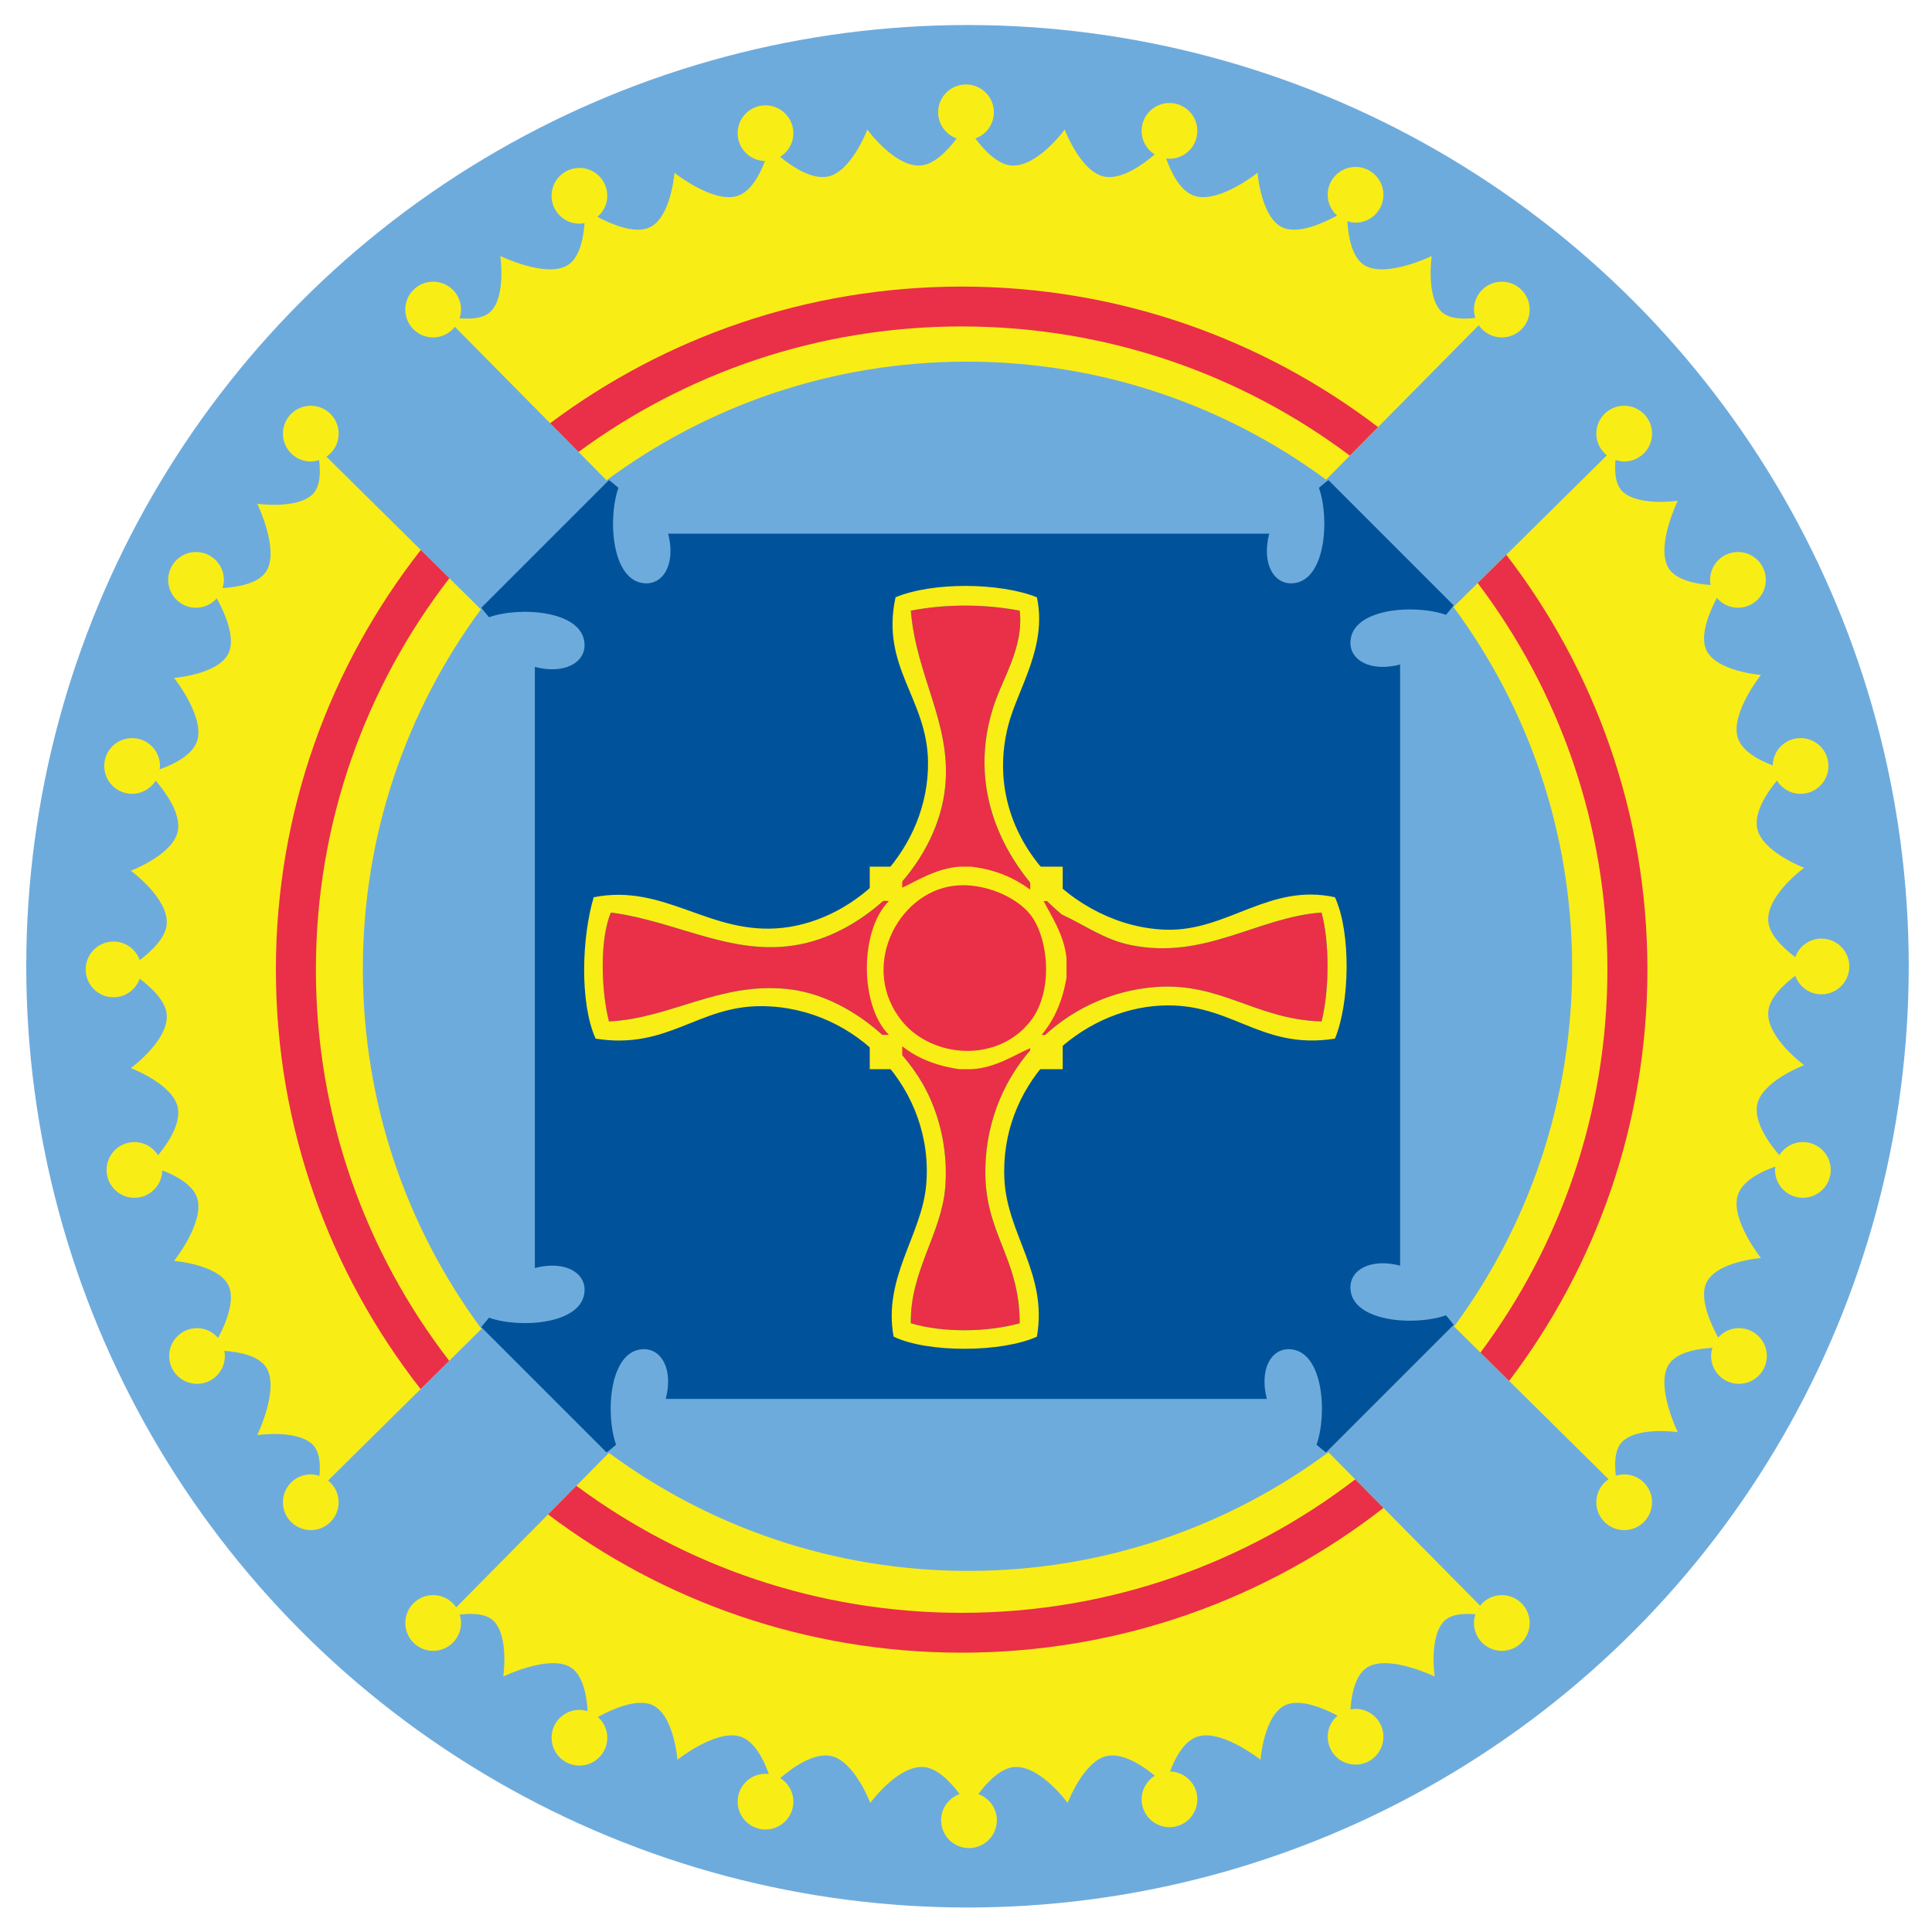 <?xml version="1.0" encoding="utf-8"?>
<!-- Generator: Adobe Illustrator 15.1.0, SVG Export Plug-In . SVG Version: 6.00 Build 0)  -->
<!DOCTYPE svg PUBLIC "-//W3C//DTD SVG 1.1//EN" "http://www.w3.org/Graphics/SVG/1.1/DTD/svg11.dtd">
<svg version="1.1" id="Layer_1" xmlns="http://www.w3.org/2000/svg" xmlns:xlink="http://www.w3.org/1999/xlink" x="0px" y="0px"
	 width="400px" height="400px" viewBox="0 0 400 400" enable-background="new 0 0 400 400" xml:space="preserve">
<g>
	<g>
		<circle fill="#6EABDD" cx="200.31" cy="200.056" r="194.874"/>
	</g>
	<g>
		<g>
			<path fill="#00539B" d="M299.373,272.318c-6.415,2.27-19.459,1.406-19.777-5.536c-0.18-3.946,4.278-6.321,10.285-4.748v-33.183
				v-28.813v-0.459v-29.098v-32.898c-6.007,1.575-10.465-0.802-10.285-4.747c0.318-6.944,13.362-7.808,19.777-5.537
				c0,0,1.657-1.962,1.58-1.98l-25.908-25.91c-0.02-0.074-1.979,1.584-1.979,1.584c2.269,6.415,1.406,19.458-5.537,19.776
				c-3.946,0.181-6.322-4.278-4.748-10.284h-32.899h-29.099h-0.46H171.51h-33.184c1.574,6.006-0.802,10.465-4.748,10.284
				c-6.941-0.318-7.804-13.361-5.535-19.776c0,0-1.961-1.657-1.981-1.582l-26.398,26.4c-0.076,0.018,1.582,1.98,1.582,1.98
				c6.414-2.269,19.458-1.406,19.775,5.536c0.182,3.946-4.276,6.323-10.284,4.749v33.183v28.812v0.46v29.099v32.899
				c6.008-1.574,10.466,0.802,10.286,4.748c-0.319,6.943-13.363,7.806-19.777,5.537c0,0-1.658,1.962-1.584,1.98l25.911,25.91
				c0.02,0.074,1.98-1.583,1.98-1.583c-2.27-6.415-1.407-19.459,5.536-19.777c3.947-0.18,6.322,4.278,4.748,10.285h32.9h29.096h0.46
				h28.812h33.184c-1.573-6.007,0.802-10.465,4.748-10.285c6.942,0.318,7.806,13.362,5.536,19.777c0,0,1.96,1.657,1.98,1.58
				l26.4-26.4C301.027,274.28,299.373,272.318,299.373,272.318z"/>
		</g>
		<g>
			<g>
				<path fill-rule="evenodd" clip-rule="evenodd" fill="#EA2F48" d="M211.122,126.437c0.863,7.76-3.562,13.86-5.538,20.173
					c-5.782,18.483,3.69,33.901,14.24,42.718c4.926,2.3,8.855,5.222,14.239,6.328c15.378,3.161,26.287-5.769,39.554-6.725
					c1.697,6.289,1.597,16.229,0,22.547c-13.669-0.395-20.798-8.153-34.411-7.12c-19.018,1.441-34.814,17.092-35.203,37.575
					c-0.257,13.487,7.092,18.21,7.119,32.039c-6.702,1.857-15.889,1.991-22.546,0c-0.202-10.702,6.32-18.473,7.121-28.083
					c0.669-8.039-1.343-16.416-5.538-22.942c-5.079-7.896-15.401-16.996-27.292-18.193c-13.964-1.408-24.134,6.13-36.786,6.725
					c-1.592-6.116-1.988-17,0.396-22.547c14.195,1.836,25.949,9.747,40.345,6.33c13.676-3.247,27.371-17.03,28.875-32.434
					c1.281-13.132-5.987-22.716-7.121-36.39C195.733,125.017,203.975,125.047,211.122,126.437z"/>
				<path fill-rule="evenodd" clip-rule="evenodd" fill="#F9ED16" d="M214.682,276.741c-7.188,3.277-22.526,3.421-29.665,0
					c-2.246-12.145,5.766-20.964,6.725-31.247c1.83-19.642-14.106-37.038-34.016-37.182c-13.244-0.093-19.431,9.106-34.412,6.726
					c-3.371-7.529-2.822-21.164-0.396-29.271c14.789-2.942,24.105,8,39.158,6.329c15.612-1.733,30.299-16.499,30.061-34.413
					c-0.174-13.095-9.86-19.586-6.725-34.015c7.627-3.215,21.635-3.073,29.27,0c2.188,10.272-3.973,18.922-5.934,26.5
					c-5.934,22.937,13.626,41.88,32.832,42.323c12.606,0.291,21.273-9.713,34.808-6.724c3.356,7.339,3.08,21.829,0,29.271
					c-16.043,2.533-21.736-8.29-37.578-6.726c-16.457,1.627-31.916,16.622-30.852,35.995
					C208.582,255.691,216.948,263.775,214.682,276.741z M188.576,126.437c1.133,13.673,8.401,23.258,7.121,36.39
					c-1.503,15.404-15.198,29.187-28.875,32.434c-14.396,3.417-26.149-4.494-40.345-6.33c-2.384,5.548-1.988,16.431-0.396,22.547
					c12.652-0.595,22.822-8.133,36.786-6.725c11.891,1.197,22.213,10.298,27.292,18.193c4.195,6.526,6.207,14.903,5.538,22.942
					c-0.801,9.61-7.323,17.381-7.121,28.083c6.657,1.991,15.844,1.857,22.546,0c-0.027-13.829-7.376-18.552-7.119-32.039
					c0.389-20.483,16.186-36.134,35.203-37.575c13.613-1.033,20.742,6.726,34.411,7.12c1.597-6.318,1.697-16.258,0-22.547
					c-13.267,0.956-24.176,9.885-39.554,6.725c-5.384-1.106-9.313-4.028-14.239-6.328c-10.55-8.816-20.022-24.234-14.24-42.718
					c1.977-6.313,6.401-12.413,5.538-20.173C203.975,125.047,195.733,125.017,188.576,126.437z"/>
			</g>
		</g>
		<g>
			<g>
				<path fill-rule="evenodd" clip-rule="evenodd" fill="#EA2F48" d="M197.476,183.394c6.136-0.755,12.911,2.27,15.82,5.933
					c3.788,4.763,4.927,15.953,0,22.149c-6.925,8.715-20.345,7.527-26.5,0C177.834,200.517,185.711,184.842,197.476,183.394z"/>
				<path fill-rule="evenodd" clip-rule="evenodd" fill="#F9ED16" d="M180.073,179.439c2.241,0,4.482,0,6.724,0
					c0,1.45,0,2.9,0,4.351c2.626-1.2,7.032-4.042,11.867-4.351c0.791,0,1.582,0,2.373,0c5.102,0.566,8.975,2.364,12.26,4.746
					c0-1.582,0-3.164,0-4.746c2.243,0,4.484,0,6.726,0c0,2.373,0,4.746,0,7.119c-1.318,0-2.637,0-3.955,0
					c1.337,2.619,4.307,7.029,4.746,11.867c0,1.318,0,2.637,0,3.955c-0.81,4.859-2.549,8.789-5.142,11.866
					c1.33,0.251,3.674-0.51,4.351,0.396c0,2.24,0,4.482,0,6.723c-2.241,0-4.482,0-6.726,0c0-1.451,0-2.898,0-4.351
					c-2.817,1.14-7.179,4.155-12.26,4.351c-0.792,0-1.583,0-2.373,0c-4.857-0.682-8.773-2.302-11.867-4.747c0,1.584,0,3.164,0,4.747
					c-2.241,0-4.482,0-6.724,0c0-2.373,0-4.747,0-7.119c1.318,0,2.637,0,3.955,0c-6.07-6.072-6.07-21.615,0-27.688
					c-1.202-0.248-3.407,0.507-3.955-0.395C180.073,183.922,180.073,181.68,180.073,179.439z M186.796,211.477
					c6.154,7.527,19.575,8.715,26.5,0c4.927-6.196,3.788-17.386,0-22.149c-2.909-3.664-9.684-6.688-15.82-5.933
					C185.711,184.842,177.834,200.517,186.796,211.477z"/>
			</g>
		</g>
		<g>
			<g>
				<path fill-rule="evenodd" clip-rule="evenodd" fill="#F9ED16" d="M89.683,69.861c1.829,0,3.439-0.868,4.496-2.196l31.401,31.769
					c20.853-15.427,46.645-24.56,74.575-24.56c27.852,0,53.575,9.085,74.398,24.434l31.609-31.98
					c1.036,1.528,2.787,2.533,4.773,2.533c3.187,0,5.769-2.583,5.769-5.769s-2.582-5.769-5.769-5.769s-5.769,2.583-5.769,5.769
					c0,0.604,0.119,1.176,0.293,1.723c-2.308,0.296-5.492,0.324-7.12-1.382c-3.119-3.26-1.919-11.426-1.919-11.426
					s-9.234,4.499-13.757,2.012c-2.837-1.558-3.544-6.277-3.705-9.202c0.538,0.167,1.101,0.282,1.693,0.282
					c3.186,0,5.768-2.582,5.768-5.769c0-3.186-2.582-5.768-5.768-5.768c-3.188,0-5.769,2.583-5.769,5.768
					c0,1.718,0.766,3.242,1.956,4.299c-2.835,1.551-7.921,3.858-11.146,2.536c-4.613-1.892-5.328-11.384-5.328-11.384
					s-7.813,6.213-12.83,4.847c-3.196-0.869-5.147-5.102-6.101-7.831c0.232,0.028,0.457,0.07,0.693,0.07
					c3.186,0,5.768-2.583,5.768-5.769c0-3.186-2.582-5.768-5.768-5.768c-3.188,0-5.77,2.583-5.77,5.768
					c0,2.062,1.092,3.858,2.718,4.877c-2.341,2.021-6.737,5.245-10.362,4.602c-4.938-0.877-8.278-9.745-8.278-9.745
					s-5.607,7.719-10.948,7.44c-2.922-0.153-5.755-3.201-7.555-5.607c2.231-0.796,3.837-2.907,3.837-5.412
					c0-3.186-2.581-5.769-5.767-5.769c-3.187,0-5.768,2.583-5.768,5.769c0,2.506,1.607,4.617,3.839,5.413
					c-1.799,2.405-4.633,5.454-7.555,5.606c-5.34,0.279-10.947-7.44-10.947-7.44s-3.344,8.867-8.282,9.745
					c-3.34,0.593-7.334-2.1-9.773-4.108c1.64-1.017,2.74-2.819,2.74-4.891c0-3.186-2.582-5.768-5.768-5.768
					s-5.769,2.582-5.769,5.768c0,3.148,2.523,5.697,5.657,5.757c-1.011,2.717-2.917,6.479-5.904,7.292
					c-5.021,1.366-12.83-4.847-12.83-4.847s-0.714,9.492-5.329,11.384c-3.039,1.246-7.719-0.727-10.623-2.257
					c1.239-1.057,2.042-2.612,2.042-4.37c0-3.186-2.582-5.768-5.768-5.768s-5.768,2.582-5.768,5.768
					c0,3.186,2.582,5.768,5.768,5.768c0.363,0,0.716-0.042,1.061-0.107c-0.202,2.938-0.966,7.327-3.68,8.819
					c-4.524,2.487-13.76-2.012-13.76-2.012s1.202,8.166-1.917,11.426c-1.496,1.563-4.298,1.669-6.531,1.449
					c0.186-0.567,0.312-1.161,0.312-1.791c0-3.186-2.583-5.769-5.768-5.769c-3.186,0-5.768,2.583-5.768,5.769
					S86.497,69.861,89.683,69.861z"/>
			</g>
			<g>
				<path fill-rule="evenodd" clip-rule="evenodd" fill="#F9ED16" d="M310.936,330.25c-1.829,0-3.438,0.868-4.494,2.196l-31.4-31.77
					c-20.854,15.429-46.645,24.561-74.576,24.561c-27.852,0-53.575-9.085-74.397-24.436l-31.612,31.98
					c-1.037-1.527-2.787-2.532-4.773-2.532c-3.187,0-5.768,2.584-5.768,5.77c0,3.185,2.581,5.768,5.768,5.768
					c3.187,0,5.768-2.583,5.768-5.768c0-0.604-0.119-1.178-0.292-1.724c2.307-0.297,5.49-0.323,7.12,1.382
					c3.118,3.259,1.919,11.426,1.919,11.426s9.233-4.497,13.758-2.013c2.834,1.559,3.542,6.278,3.705,9.203
					c-0.54-0.167-1.101-0.283-1.695-0.283c-3.188,0-5.769,2.583-5.769,5.768c0,3.188,2.582,5.769,5.769,5.769
					c3.187,0,5.768-2.581,5.768-5.769c0-1.715-0.764-3.241-1.956-4.297c2.836-1.552,7.922-3.859,11.147-2.536
					c4.613,1.893,5.328,11.386,5.328,11.386s7.812-6.215,12.83-4.848c3.195,0.869,5.147,5.102,6.099,7.831
					c-0.23-0.029-0.456-0.07-0.692-0.07c-3.187,0-5.768,2.581-5.768,5.768c0,3.188,2.582,5.769,5.768,5.769
					c3.187,0,5.768-2.581,5.768-5.769c0-2.063-1.089-3.859-2.716-4.877c2.342-2.021,6.739-5.246,10.361-4.603
					c4.938,0.878,8.279,9.744,8.279,9.744s5.609-7.718,10.949-7.439c2.921,0.153,5.754,3.199,7.553,5.607
					c-2.23,0.795-3.837,2.906-3.837,5.411c0,3.187,2.582,5.768,5.768,5.768c3.188,0,5.77-2.581,5.77-5.768
					c0-2.505-1.609-4.616-3.841-5.411c1.8-2.408,4.633-5.454,7.555-5.607c5.341-0.278,10.948,7.439,10.948,7.439
					s3.344-8.866,8.282-9.744c3.338-0.593,7.332,2.101,9.771,4.109c-1.638,1.016-2.738,2.817-2.738,4.891
					c0,3.184,2.581,5.769,5.769,5.769c3.186,0,5.768-2.585,5.768-5.769c0-3.148-2.523-5.698-5.659-5.759
					c1.012-2.717,2.917-6.478,5.904-7.29c5.021-1.367,12.83,4.848,12.83,4.848s0.715-9.493,5.33-11.386
					c3.039-1.246,7.72,0.728,10.623,2.256c-1.239,1.06-2.041,2.614-2.041,4.372c0,3.186,2.582,5.768,5.769,5.768
					c3.183,0,5.765-2.582,5.765-5.768c0-3.188-2.582-5.769-5.765-5.769c-0.364,0-0.718,0.042-1.063,0.106
					c0.202-2.939,0.966-7.326,3.679-8.82c4.526-2.484,13.762,2.013,13.762,2.013s-1.201-8.167,1.915-11.426
					c1.497-1.563,4.301-1.669,6.531-1.45c-0.184,0.567-0.313,1.162-0.313,1.792c0,3.185,2.585,5.768,5.769,5.768
					c3.187,0,5.769-2.583,5.769-5.768C316.704,332.834,314.122,330.25,310.936,330.25z"/>
			</g>
			<g>
				<path fill-rule="evenodd" clip-rule="evenodd" fill="#F9ED16" d="M371.698,202.027c0.795,2.231,2.906,3.837,5.411,3.837
					c3.187,0,5.768-2.582,5.768-5.767c0-3.187-2.581-5.769-5.768-5.769c-2.505,0-4.616,1.608-5.411,3.84
					c-2.408-1.799-5.456-4.634-5.607-7.555c-0.28-5.34,7.439-10.948,7.439-10.948s-8.865-3.344-9.744-8.282
					c-0.592-3.339,2.099-7.334,4.107-9.772c1.018,1.639,2.819,2.74,4.894,2.74c3.183,0,5.768-2.582,5.768-5.769
					c0-3.187-2.585-5.769-5.768-5.769c-3.149,0-5.699,2.524-5.76,5.657c-2.717-1.011-6.479-2.916-7.29-5.903
					c-1.368-5.021,4.848-12.831,4.848-12.831s-9.493-0.714-11.386-5.329c-1.246-3.039,0.728-7.719,2.256-10.623
					c1.06,1.24,2.614,2.041,4.372,2.041c3.183,0,5.768-2.582,5.768-5.769c0-3.187-2.585-5.768-5.768-5.768
					c-3.188,0-5.769,2.582-5.769,5.768c0,0.364,0.042,0.716,0.106,1.061c-2.939-0.201-7.326-0.965-8.819-3.679
					c-2.485-4.526,2.012-13.761,2.012-13.761s-8.167,1.203-11.428-1.917c-1.561-1.495-1.667-4.297-1.448-6.531
					c0.566,0.187,1.162,0.313,1.79,0.313c3.187,0,5.769-2.583,5.769-5.769s-2.582-5.768-5.769-5.768
					c-3.184,0-5.769,2.582-5.769,5.768c0,1.829,0.869,3.439,2.195,4.497l-31.768,31.4c15.429,20.854,24.561,46.645,24.561,74.576
					c0,27.852-9.087,53.574-24.435,74.397l31.979,31.61c-1.528,1.036-2.533,2.786-2.533,4.772c0,3.188,2.585,5.769,5.769,5.769
					c3.187,0,5.769-2.581,5.769-5.769c0-3.186-2.582-5.768-5.769-5.768c-0.603,0-1.176,0.119-1.722,0.293
					c-0.297-2.308-0.323-5.491,1.38-7.12c3.261-3.119,11.428-1.919,11.428-1.919s-4.497-9.235-2.012-13.757
					c1.558-2.836,6.276-3.544,9.202-3.705c-0.167,0.537-0.283,1.101-0.283,1.692c0,3.188,2.582,5.769,5.768,5.769
					c3.188,0,5.77-2.581,5.77-5.769c0-3.186-2.582-5.768-5.77-5.768c-1.715,0-3.241,0.766-4.297,1.957
					c-1.552-2.836-3.859-7.922-2.536-11.147c1.893-4.612,11.386-5.326,11.386-5.326s-6.216-7.813-4.848-12.831
					c0.869-3.196,5.102-5.147,7.831-6.1c-0.028,0.231-0.07,0.456-0.07,0.691c0,3.187,2.581,5.769,5.768,5.769
					c3.188,0,5.769-2.582,5.769-5.769s-2.581-5.769-5.769-5.769c-2.063,0-3.859,1.092-4.877,2.718
					c-2.021-2.341-5.246-6.737-4.603-10.362c0.879-4.938,9.744-8.279,9.744-8.279s-7.72-5.606-7.439-10.947
					C366.242,206.659,369.29,203.827,371.698,202.027z"/>
			</g>
			<g>
				<path fill-rule="evenodd" clip-rule="evenodd" fill="#F9ED16" d="M67.918,306.533l31.769-31.399
					c-15.427-20.854-24.56-46.646-24.56-74.576c0-27.851,9.085-53.575,24.434-74.396L67.582,94.55
					c1.528-1.037,2.532-2.788,2.532-4.774c0-3.187-2.583-5.768-5.768-5.768c-3.186,0-5.768,2.582-5.768,5.768
					c0,3.187,2.582,5.769,5.768,5.769c0.604,0,1.175-0.12,1.723-0.292c0.296,2.306,0.324,5.49-1.381,7.12
					c-3.26,3.118-11.427,1.918-11.427,1.918s4.499,9.233,2.012,13.758c-1.558,2.834-6.278,3.542-9.201,3.705
					c0.166-0.539,0.282-1.101,0.282-1.695c0-3.188-2.583-5.769-5.769-5.769c-3.185,0-5.768,2.582-5.768,5.769
					c0,3.187,2.583,5.769,5.768,5.769c1.717,0,3.243-0.765,4.299-1.956c1.551,2.835,3.859,7.921,2.537,11.147
					c-1.893,4.613-11.385,5.327-11.385,5.327s6.212,7.812,4.848,12.831c-0.869,3.195-5.102,5.147-7.832,6.098
					c0.029-0.23,0.071-0.456,0.071-0.692c0-3.187-2.583-5.769-5.77-5.769c-3.185,0-5.769,2.582-5.769,5.769
					c0,3.187,2.583,5.768,5.769,5.768c2.063,0,3.86-1.09,4.878-2.717c2.021,2.342,5.246,6.739,4.602,10.362
					c-0.877,4.938-9.744,8.279-9.744,8.279s7.718,5.609,7.441,10.949c-0.155,2.921-3.202,5.753-5.609,7.553
					c-0.795-2.231-2.907-3.837-5.411-3.837c-3.187,0-5.769,2.582-5.769,5.769s2.582,5.769,5.769,5.769
					c2.504,0,4.616-1.609,5.412-3.841c2.406,1.799,5.453,4.632,5.608,7.555c0.277,5.34-7.441,10.947-7.441,10.947
					s8.867,3.345,9.744,8.282c0.594,3.338-2.1,7.333-4.109,9.772c-1.015-1.639-2.818-2.739-4.89-2.739
					c-3.185,0-5.768,2.582-5.768,5.769s2.583,5.769,5.768,5.769c3.148,0,5.698-2.524,5.757-5.659
					c2.717,1.013,6.478,2.918,7.292,5.904c1.365,5.021-4.848,12.831-4.848,12.831s9.493,0.713,11.385,5.329
					c1.246,3.039-0.728,7.719-2.258,10.622c-1.057-1.239-2.612-2.041-4.37-2.041c-3.187,0-5.768,2.582-5.768,5.769
					c0,3.186,2.582,5.767,5.768,5.767s5.768-2.581,5.768-5.767c0-0.363-0.042-0.718-0.106-1.063
					c2.938,0.203,7.326,0.968,8.818,3.681c2.487,4.524-2.012,13.76-2.012,13.76s8.167-1.2,11.427,1.917
					c1.563,1.497,1.669,4.298,1.449,6.531c-0.567-0.186-1.162-0.313-1.791-0.313c-3.186,0-5.768,2.583-5.768,5.768
					c0,3.188,2.582,5.769,5.768,5.769c3.186,0,5.768-2.581,5.768-5.769C70.114,309.2,69.246,307.59,67.918,306.533z"/>
			</g>
		</g>
		<g>
			<g>
				<path fill="#EA2F48" d="M199.098,67.587c30.167,0,57.995,9.96,80.37,26.748l5.846-5.914
					c-23.907-18.23-53.781-29.085-86.215-29.085c-31.967,0-61.462,10.528-85.193,28.286l5.874,5.943
					C141.97,77.247,169.398,67.587,199.098,67.587z"/>
			</g>
			<g>
				<path fill="#EA2F48" d="M199.098,333.919c-29.898,0-57.5-9.782-79.768-26.299l-5.855,5.925
					c23.806,17.956,53.459,28.624,85.624,28.624c32.945,0,63.245-11.209,87.334-29.965l-5.845-5.913
					C258.026,323.599,229.78,333.919,199.098,333.919z"/>
			</g>
			<g>
				<path fill="#EA2F48" d="M311.865,114.865l-5.919,5.85c16.851,22.28,26.848,49.994,26.848,80.038
					c0,29.706-9.774,57.133-26.281,79.285l5.933,5.865c17.968-23.688,28.632-53.177,28.632-85.15
					C341.077,168.44,330.175,138.678,311.865,114.865z"/>
			</g>
			<g>
				<path fill="#EA2F48" d="M65.403,200.752c0-30.5,10.318-58.587,27.636-81.038l-5.917-5.849
					C68.34,137.843,57.12,167.983,57.12,200.752c0,32.746,11.205,62.869,29.964,86.84l5.917-5.85
					C75.706,259.298,65.403,231.231,65.403,200.752z"/>
			</g>
		</g>
	</g>
</g>
</svg>
